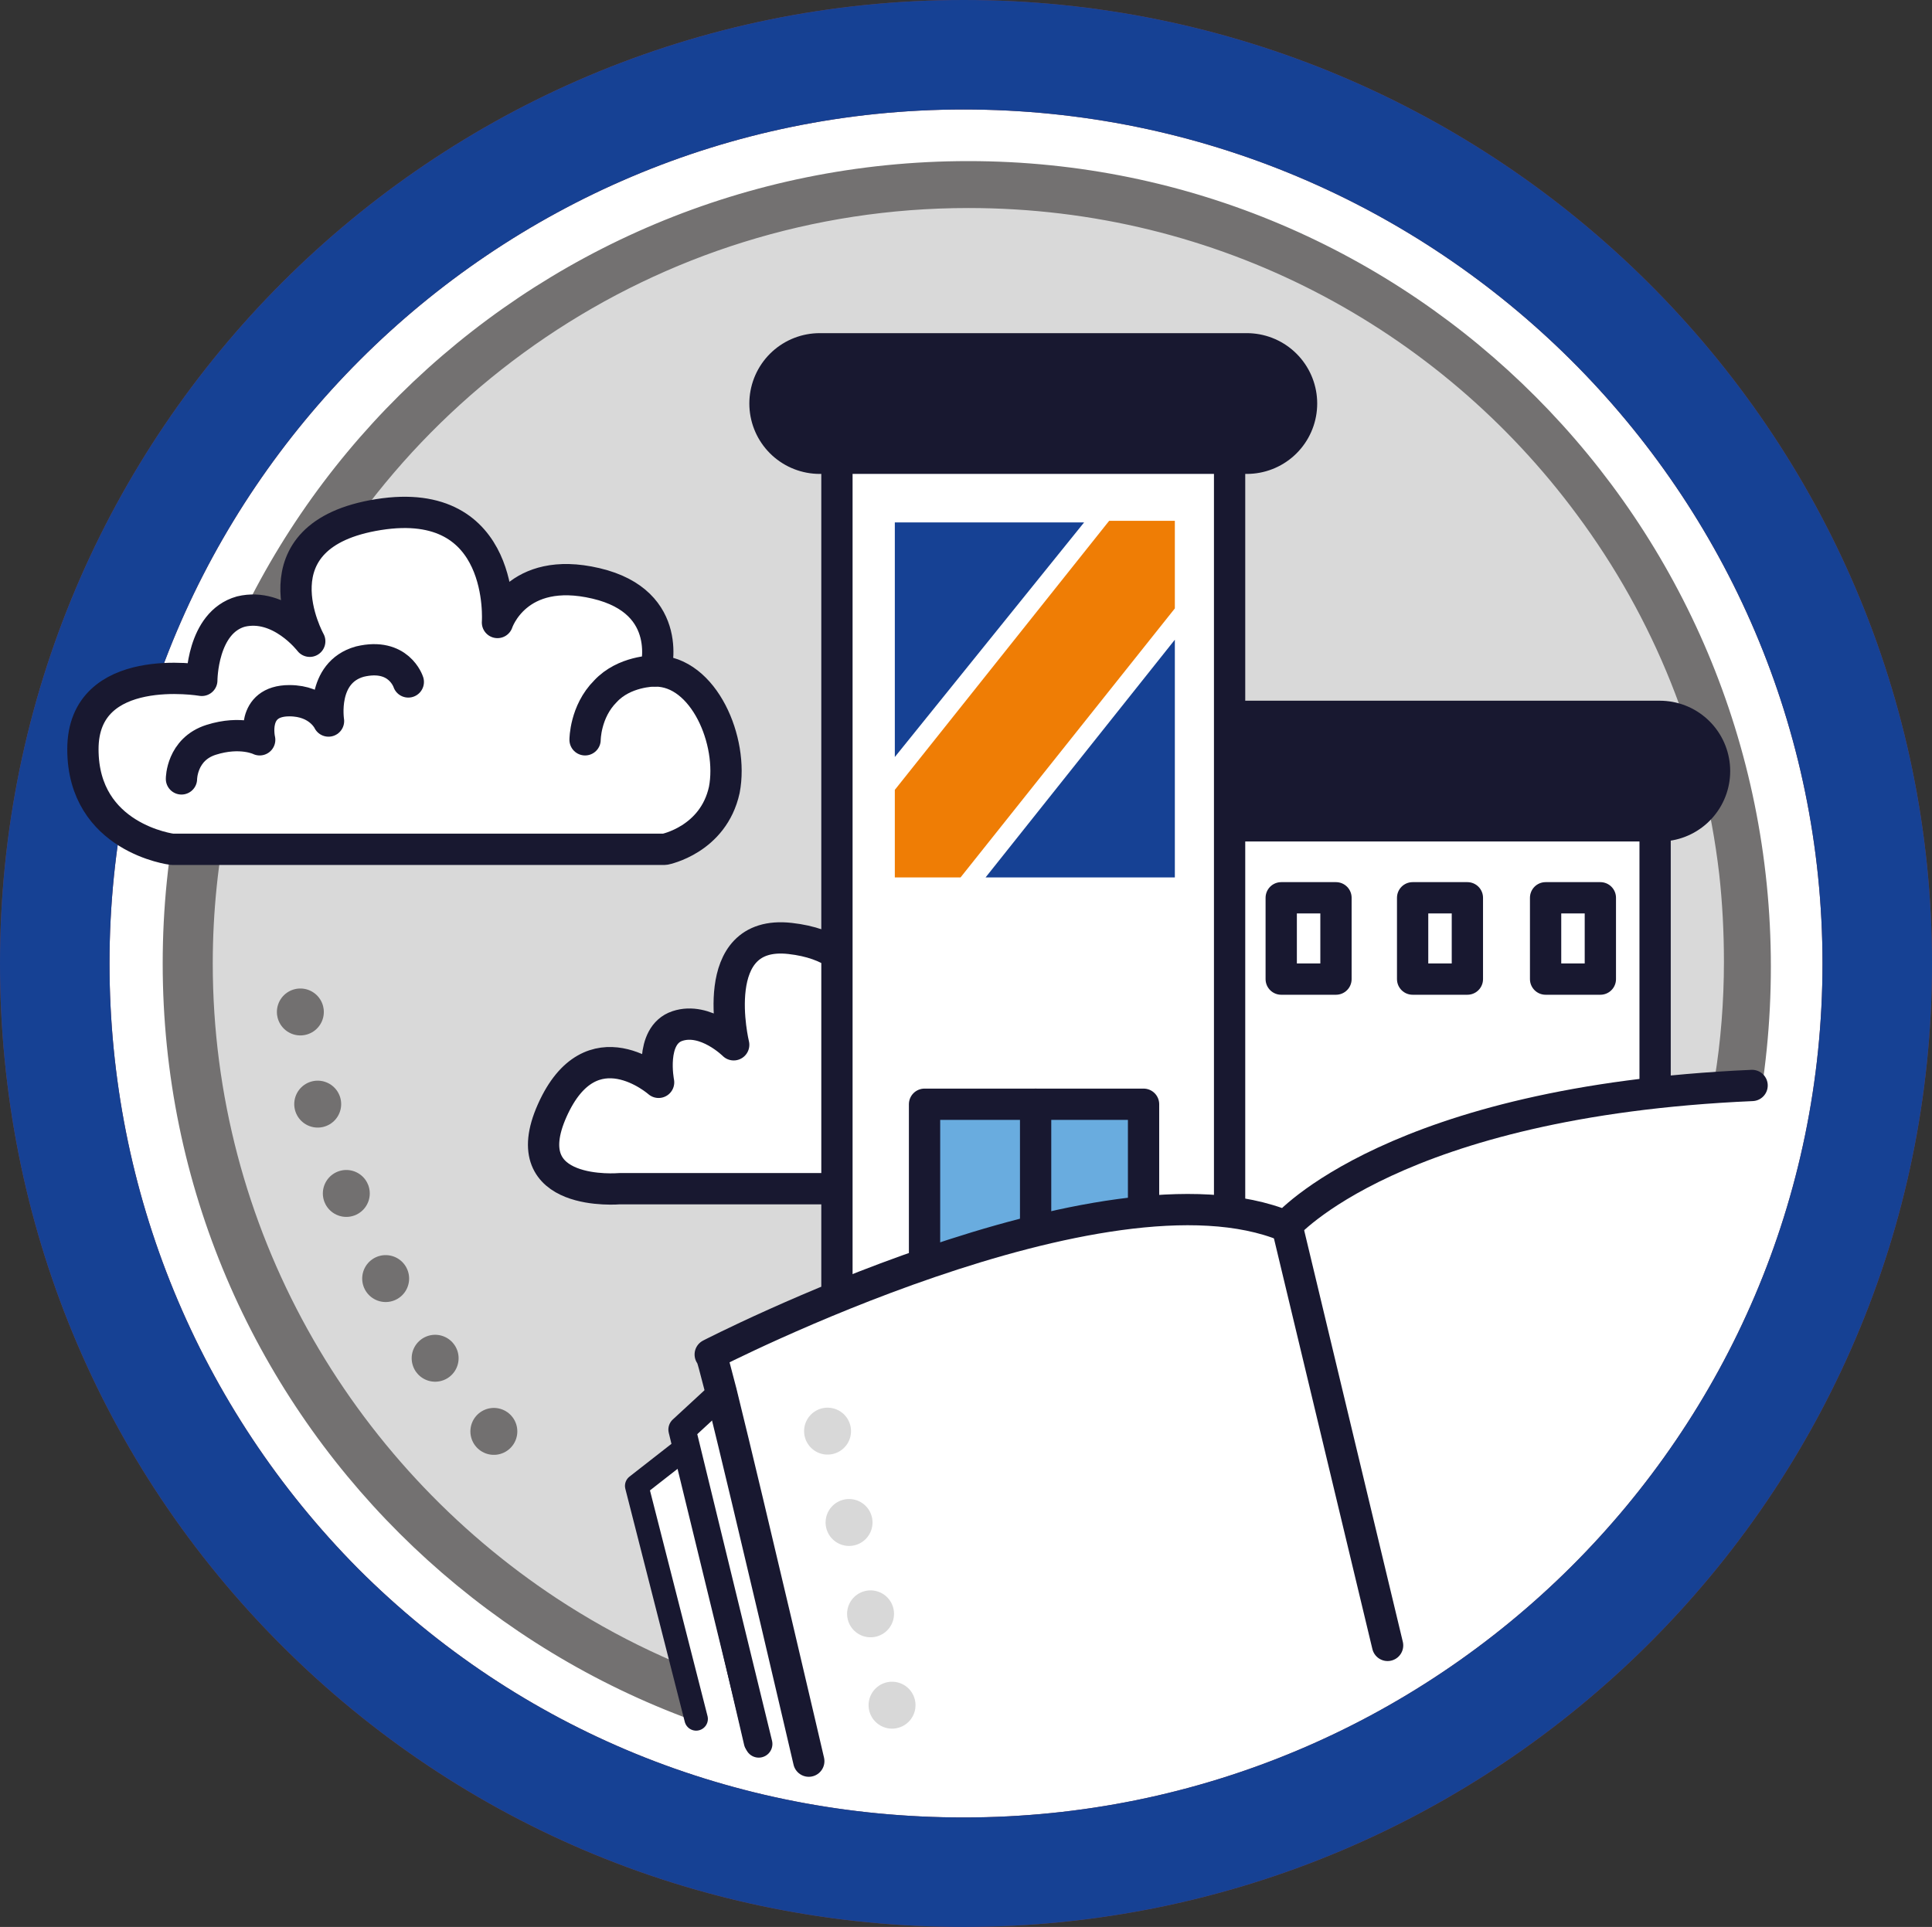 <?xml version="1.0" encoding="utf-8"?>
<!-- Generator: Adobe Illustrator 25.4.1, SVG Export Plug-In . SVG Version: 6.00 Build 0)  -->
<svg version="1.1" id="Ebene_1" xmlns="http://www.w3.org/2000/svg" xmlns:xlink="http://www.w3.org/1999/xlink" x="0px" y="0px"
	 viewBox="0 0 123.5 123.2" style="enable-background:new 0 0 123.5 123.2;" xml:space="preserve">
<rect x="0" y="0" width="123.5" height="123.2" fill="#333333" stroke="none"/>
<style type="text/css">
	.st0{fill:#FFFFFF;}
	.st1{fill:#814049;}
	.st2{fill:#D9D9D9;}
	.st3{fill:#737171;}
	.st4{fill:#164194;}
	.st5{fill:#FFFFFF;stroke:#181830;stroke-width:2;stroke-linecap:round;stroke-linejoin:round;stroke-miterlimit:10;}
	.st6{fill:none;stroke:#181830;stroke-width:9;stroke-linecap:round;stroke-linejoin:round;stroke-miterlimit:10;}
	.st7{fill:#EF7D05;}
	.st8{fill:#69ACDF;stroke:#181830;stroke-width:2;stroke-linecap:round;stroke-linejoin:round;stroke-miterlimit:10;}
	.st9{fill:none;stroke:#181830;stroke-width:2;stroke-linecap:round;stroke-linejoin:round;stroke-miterlimit:10;}
	.st10{fill:none;stroke:#181830;stroke-width:2;stroke-linecap:round;stroke-linejoin:round;stroke-miterlimit:10;}
	.st11{fill:none;stroke:#181830;stroke-width:1.75;stroke-linecap:round;stroke-linejoin:round;stroke-miterlimit:10;}
	.st12{fill:none;stroke:#181830;stroke-width:1.5;stroke-linecap:round;stroke-linejoin:round;stroke-miterlimit:10;}
	
		.st13{fill:none;stroke:#D8D8D8;stroke-width:3;stroke-linecap:round;stroke-linejoin:round;stroke-miterlimit:10;stroke-dasharray:0,6;}
	
		.st14{fill:none;stroke:#727070;stroke-width:3;stroke-linecap:round;stroke-linejoin:round;stroke-miterlimit:10;stroke-dasharray:0,6;}
</style>
<g>
	<g>
		<g>
			<g>
				<g>
					<path class="st0" d="M120,61.6c0,2.9-0.2,5.8-0.6,8.5c-0.4,2.8-1,5.5-1.8,8.2c-0.5,1.8-1.1,3.5-1.8,5.2c-1,2.5-2.2,4.8-3.5,7.1
						c-1.4,2.4-2.9,4.7-4.6,6.8c-1.7,2.2-3.6,4.2-5.5,6.1c-2.5,2.4-5.3,4.6-8.3,6.6c-2.8,1.9-5.8,3.5-8.9,4.8
						c-7.1,3.1-15,4.8-23.3,4.8c-32.3,0-58.1-25.9-58.1-58.1s25.8-58.1,58-58.1S120,29.5,120,61.6"/>
					<path class="st1" d="M61.6,123.2c-16.5,0-32-6.4-43.6-18S0,78.1,0,61.6C0,27.6,27.6,0,61.6,0c34.1,0,61.9,27.6,61.9,61.6
						S95.7,123.2,61.6,123.2z M61.6,7C31.5,7,7,31.5,7,61.6c0,14.6,5.7,28.4,15.9,38.7c10.3,10.3,24,15.9,38.7,15.9
						c30.3,0,54.9-24.5,54.9-54.6S91.9,7,61.6,7z"/>
				</g>
			</g>
			<g>
				<g>
					<g>
						<path class="st2" d="M111.9,61.6c0,27.6-22.3,49.8-50,49.8S12.1,89.2,12.1,61.6s22.2-49.8,49.8-49.8S111.9,34.1,111.9,61.6"/>
					</g>
					<g>
						<path class="st3" d="M61.9,113.1c-28.3,0-51.5-23-51.5-51.5s23.2-51.3,51.5-51.3s51.3,23,51.3,51.5S90.4,113.1,61.9,113.1z
							 M61.9,13.3c-20,0-37.2,12.2-44.5,29.5c-2.4,5.8-3.8,12.1-3.8,18.8c0,16.9,8.8,31.9,22,40.6c7.6,5,16.6,7.9,26.3,7.9
							c18,0,33.7-9.9,42.1-24.7c1.5-2.6,2.7-5.4,3.7-8.4c0.9-2.6,1.5-5.2,1.9-8c0.4-2.4,0.6-5,0.6-7.5c0-1.9-0.1-3.8-0.3-5.6
							c-1-8.6-4.2-16.4-9.1-23C92,21,77.9,13.3,61.9,13.3z"/>
					</g>
				</g>
			</g>
		</g>
		<g>
			<path class="st4" d="M61.6,123.2c-16.5,0-32-6.4-43.6-18S0,78.1,0,61.6C0,27.6,27.6,0,61.6,0c34.1,0,61.9,27.6,61.9,61.6
				S95.7,123.2,61.6,123.2z M61.6,7C31.5,7,7,31.5,7,61.6c0,14.6,5.7,28.4,15.9,38.7c10.3,10.3,24,15.9,38.7,15.9
				c30.3,0,54.9-24.5,54.9-54.6S91.9,7,61.6,7z"/>
		</g>
	</g>
</g>
<g>
	<path class="st5" d="M59.9,76H39.6c0,0-6.8,0.6-4.3-5s6.8-1.8,6.8-1.8s-0.6-3,1.2-3.6s3.6,1.2,3.6,1.2s-1.8-7.4,3.6-6.8s5,5,5,5
		s1.8-3.6,5-3.6S59.9,76,59.9,76z"/>
	<g>
		<rect x="77.2" y="50.8" class="st5" width="28.6" height="34.4"/>
		<line class="st6" x1="78.7" y1="49.3" x2="106.1" y2="49.3"/>
		<rect x="53.5" y="26.3" class="st5" width="25.1" height="58.8"/>
		<line class="st6" x1="52.4" y1="25.8" x2="79.7" y2="25.8"/>
		<g>
			<rect x="81.9" y="57.4" class="st5" width="3.5" height="5.2"/>
			<rect x="90.3" y="57.4" class="st5" width="3.5" height="5.2"/>
			<rect x="98.8" y="57.4" class="st5" width="3.5" height="5.2"/>
		</g>
		<g>
			<rect x="56.5" y="32.7" class="st0" width="19.2" height="24"/>
			<polygon class="st4" points="75.1,40.9 63,56.1 75.1,56.1 			"/>
			<polygon class="st4" points="57.2,48.4 69.3,33.4 57.2,33.4 			"/>
			<polygon class="st7" points="61.4,56.1 75.1,38.9 75.1,33.3 70.9,33.3 57.2,50.5 57.2,56.1 			"/>
		</g>
		<rect x="59.1" y="70.6" class="st8" width="14" height="14.6"/>
		<line class="st9" x1="66.2" y1="70.6" x2="66.2" y2="84.5"/>
	</g>
</g>
<path class="st0" d="M96.1,102.7l12.4-16.5c0,0,6.2-16.5,6.2-16.8c-26.1,0.1-32.3,9.2-32.3,9.2c-11.7-4.9-36.9,8.1-36.9,8.1
	s0.3,0.8,0.7,2.4l-2.6,2.3l0.3,1l-3,2.7l4.3,17l6.7,1.8l12.1,0.6l14.9-2.7C80.7,111.4,96.1,102.7,96.1,102.7z"/>
<g>
	<path class="st10" d="M51.7,112.6c0,0-3.7-15.9-5.6-23.6c-0.4-1.5-0.6-2.4-0.7-2.4c0,0,25.2-13,36.8-8.2c0,0,6.9-8,29.8-9"/>
	<polyline class="st11" points="48.5,111.5 43.6,91.4 46.2,89 51.7,112.6 	"/>
	<polyline class="st12" points="44.5,109.9 40.7,95 43.9,92.5 48.3,111.4 	"/>
	<line class="st10" x1="82.3" y1="78.5" x2="88.7" y2="105.2"/>
</g>
<line class="st13" x1="52.9" y1="91.5" x2="57.7" y2="111.9"/>
<g>
	<path class="st5" d="M11,54.3h31.5c0,0,3.1-0.6,3.8-3.8c0.6-3.1-1.3-7.6-4.4-7.6c0,0,1.3-4.4-3.8-5.6s-6.3,2.5-6.3,2.5
		s0.6-8.2-7.6-6.9S19.8,41,19.8,41s-1.9-2.5-4.4-1.9c-2.5,0.7-2.5,4.4-2.5,4.4s-7.6-1.3-7.6,4.4S11,54.3,11,54.3z"/>
	<path class="st5" d="M41.8,42.9c0,0-1.9,0-3.1,1.3c-1.3,1.3-1.3,3.1-1.3,3.1"/>
	<path class="st5" d="M11.6,49.8c0,0,0-1.9,1.9-2.5s3.1,0,3.1,0s-0.6-2.5,1.9-2.5c1.9,0,2.5,1.3,2.5,1.3s-0.5-3.1,2-3.8
		c2.5-0.6,3.1,1.3,3.1,1.3"/>
</g>
<path class="st14" d="M19.2,64.7c1.5,12.1,7.5,22.9,16.2,30.6"/>
</svg>
